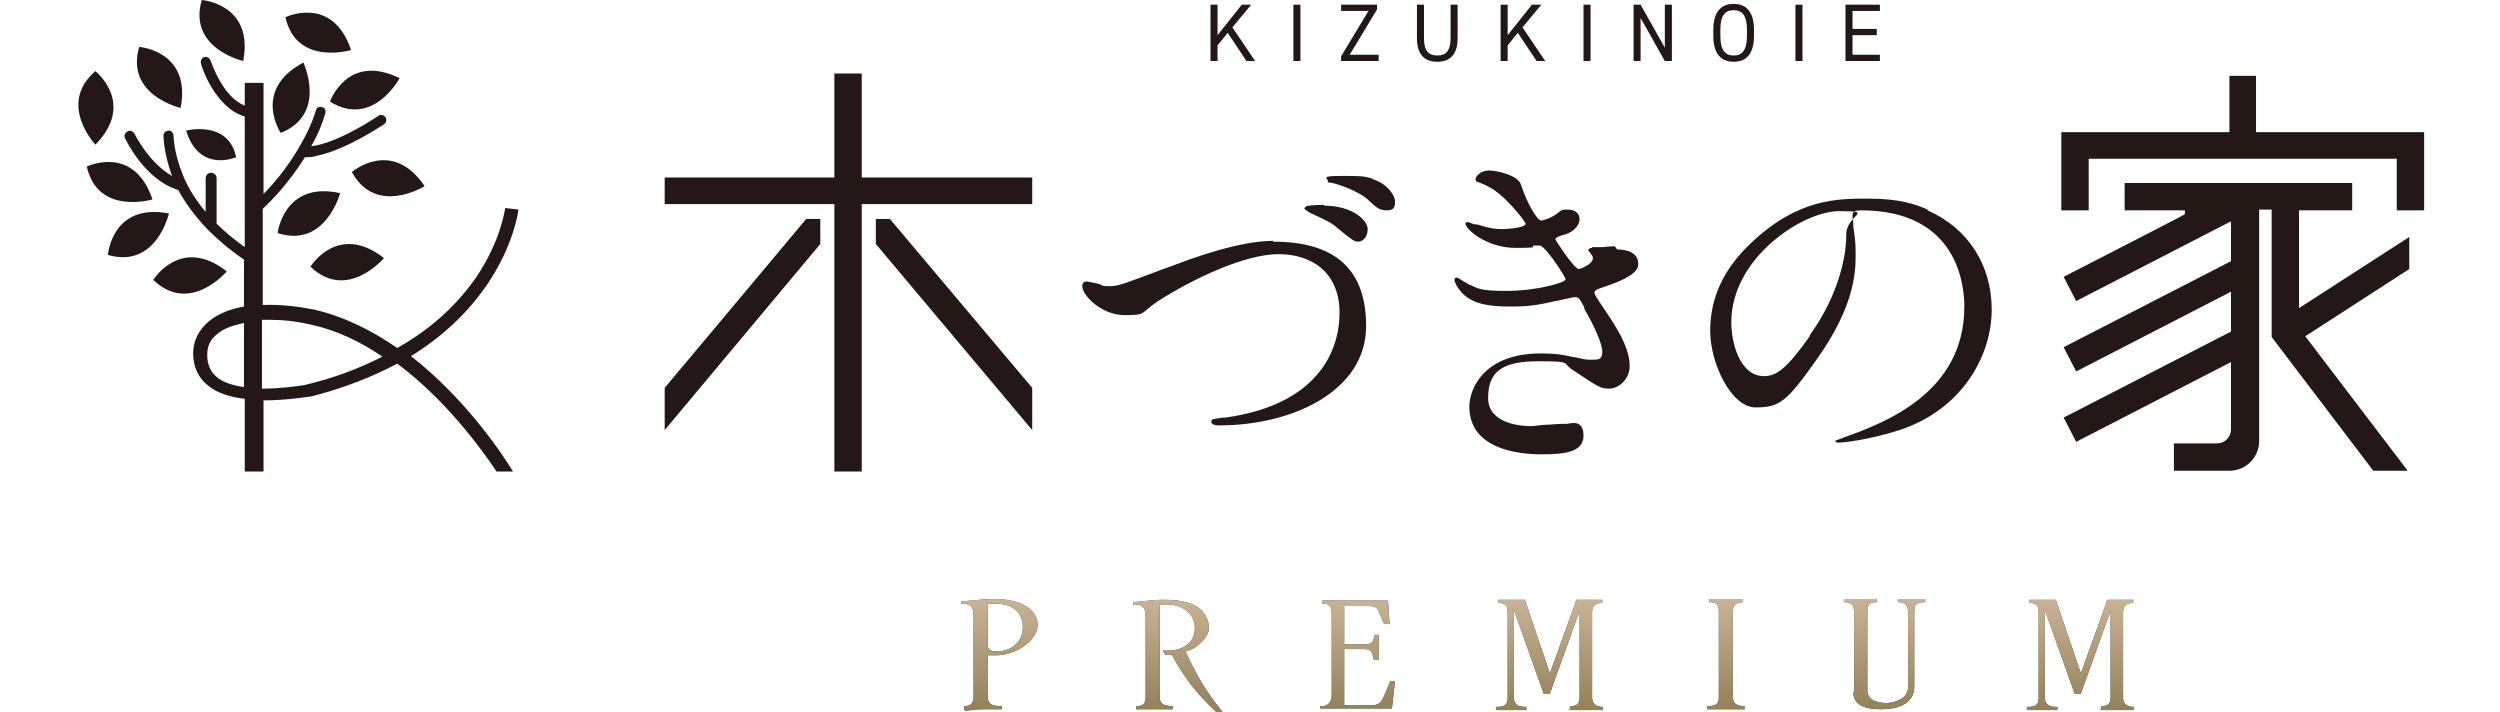 <?xml version="1.0" encoding="UTF-8"?>
<svg xmlns="http://www.w3.org/2000/svg" version="1.1" xmlns:xlink="http://www.w3.org/1999/xlink" viewBox="0 0 319.7 91.1">
  <defs>
    <style>
      .cls-1 {
        fill: #353536;
      }

      .cls-2 {
        fill: #231815;
      }

      .cls-3 {
        fill: url(#_新規グラデーションスウォッチ_2);
      }
    </style>
    <linearGradient id="_新規グラデーションスウォッチ_2" data-name="新規グラデーションスウォッチ 2" x1="198" y1="91.1" x2="198" y2="76.6" gradientUnits="userSpaceOnUse">
      <stop offset="0" stop-color="#918058"/>
      <stop offset="1" stop-color="#c9b397"/>
    </linearGradient>
  </defs>
  <!-- Generator: Adobe Illustrator 28.6.0, SVG Export Plug-In . SVG Version: 1.2.0 Build 709)  -->
  <g>
    <g id="_レイヤー_1" data-name="レイヤー_1">
      <g>
        <g>
          <g>
            <path class="cls-1" d="M123.3,90.7v-.4c.9,0,1.2-.4,1.2-1.3v-10.3c0-1.3-.5-1.5-1.6-1.5v-.3c.6,0,2.7-.3,4.3-.3,3.4,0,5.5,1.4,5.5,3.3s-2.6,3.9-5.4,3.9-.7,0-1,0v5.1c0,1.1.4,1.4,1.8,1.4v.4c-.9,0-1.8,0-2.5,0-1,0-1.9.2-2.2.2ZM130.8,80.2c0-1.8-1.2-3-3.5-3s-.8,0-1,0v5.3c0,.7.6.8,1.2.8,1.8,0,3.3-1.2,3.3-3.1Z"/>
            <path class="cls-1" d="M150,90.3v.4c-.9,0-1.8,0-2.5,0-1,0-1.9,0-2.2,0v-.4c.9,0,1.2-.3,1.2-1.2v-10.3c0-1.3-.5-1.5-1.6-1.5v-.3c.6,0,2.4-.3,3.8-.3,2.4,0,3.6.4,4.4.9.9.6,1.5,1.6,1.5,2.7s-1.5,2.7-3,3c1.3,2.8,2.5,5,4.7,7.7l-.6.2c-2.7-2.5-4.2-4.5-5.7-7.2-.1-.3-.3-.3-1-.3l-.3-.5c.1,0,.4,0,.6,0,2,0,3.5-1,3.5-2.9s-1.7-3-3.5-3-.8,0-1,0v11.7c0,1,.4,1.3,1.8,1.3Z"/>
            <path class="cls-1" d="M177,89l.8-1.9h.6c0,0-.4,3.5-.4,3.5-.6,0-1.4,0-2.1,0h-7.1v-.3s.3,0,.3,0c.7,0,1.2-.5,1.2-1.4v-10.4c0-.9-.2-1.2-.9-1.3h-.3s0-.4,0-.4h6.3c.7,0,1.5,0,2.1,0l.2,3h-.7c0,0-.6-1.4-.6-1.4-.3-.9-.7-.9-1.7-.9h-2.8v4.9h2.2c1,0,1.4,0,1.6-.8v-.4c.1,0,.6,0,.6,0v3.2h-.6s-.1-.4-.1-.4c-.2-.9-.5-1-1.3-1h-2.4v7.2h3c1,0,1.6,0,2-1Z"/>
            <path class="cls-1" d="M200.8,90.7v-.4c1,0,1.2-.4,1.2-1.2v-11l-3.8,10.6h-.8l-3.8-10.7v11.2c0,.9.5,1.2,1.6,1.2v.4c-.3,0-1.3,0-2,0s-1.6,0-1.9,0v-.4c1.2,0,1.5-.3,1.5-1.2v-10.9c0-.9-.3-1.2-1.2-1.2v-.4c.3,0,1,0,1.7,0s1.5,0,1.7,0l3.2,9.4,3.4-9.4c.2,0,1,0,1.6,0s1.5,0,1.7,0v.4c-.8,0-1.3.3-1.3,1.2v10.9c0,.8.5,1.2,1.4,1.2v.4c-.3,0-1.3,0-2.2,0s-1.8,0-2.2,0Z"/>
            <path class="cls-1" d="M218.3,90.7v-.4c1.2,0,1.5-.3,1.5-1.2v-10.9c0-.9-.3-1.2-1.2-1.2v-.4c.3,0,1.3,0,2.1,0s1.8,0,2.2,0v.4c-.8,0-1.3.3-1.3,1.2v10.9c0,.9.5,1.2,1.5,1.2v.4c-.3,0-1.5,0-2.4,0s-2,0-2.3,0Z"/>
            <path class="cls-1" d="M237.1,88.5v-10.3c0-.9-.5-1.2-1.3-1.2v-.4c.3,0,1.3,0,2.2,0s1.7,0,2,0v.4c-.9,0-1.2.3-1.2,1.2v10.1c0,1.3,1.4,1.6,2.4,1.6s2.8-.5,2.8-2v-9.7c0-.9-.5-1.2-1.3-1.2v-.4c.3,0,1.1,0,1.7,0s1.5,0,1.8,0v.4c-1.1,0-1.4.3-1.4,1.2v9.6c0,2.2-2.1,2.9-4.2,2.9s-3.6-.5-3.6-2.2Z"/>
            <path class="cls-1" d="M268.7,90.7v-.4c1,0,1.2-.4,1.2-1.2v-11l-3.8,10.6h-.8l-3.8-10.7v11.2c0,.9.5,1.2,1.6,1.2v.4c-.3,0-1.3,0-2,0s-1.6,0-1.9,0v-.4c1.2,0,1.5-.3,1.5-1.2v-10.9c0-.9-.3-1.2-1.2-1.2v-.4c.3,0,1,0,1.7,0s1.5,0,1.7,0l3.2,9.4,3.4-9.4c.2,0,1,0,1.6,0s1.5,0,1.7,0v.4c-.8,0-1.3.3-1.3,1.2v10.9c0,.8.5,1.2,1.4,1.2v.4c-.3,0-1.3,0-2.2,0s-1.8,0-2.2,0Z"/>
          </g>
          <g>
            <path class="cls-3" d="M123.3,90.7v-.4c.9,0,1.2-.4,1.2-1.3v-10.3c0-1.3-.5-1.5-1.6-1.5v-.3c.6,0,2.7-.3,4.3-.3,3.4,0,5.5,1.4,5.5,3.3s-2.6,3.9-5.4,3.9-.7,0-1,0v5.1c0,1.1.4,1.4,1.8,1.4v.4c-.9,0-1.8,0-2.5,0-1,0-1.9.2-2.2.2ZM130.8,80.2c0-1.8-1.2-3-3.5-3s-.8,0-1,0v5.3c0,.7.6.8,1.2.8,1.8,0,3.3-1.2,3.3-3.1Z"/>
            <path class="cls-3" d="M150,90.3v.4c-.9,0-1.8,0-2.5,0-1,0-1.9,0-2.2,0v-.4c.9,0,1.2-.3,1.2-1.2v-10.3c0-1.3-.5-1.5-1.6-1.5v-.3c.6,0,2.4-.3,3.8-.3,2.4,0,3.6.4,4.4.9.9.6,1.5,1.6,1.5,2.7s-1.5,2.7-3,3c1.3,2.8,2.5,5,4.7,7.7l-.6.2c-2.7-2.5-4.2-4.5-5.7-7.2-.1-.3-.3-.3-1-.3l-.3-.5c.1,0,.4,0,.6,0,2,0,3.5-1,3.5-2.9s-1.7-3-3.5-3-.8,0-1,0v11.7c0,1,.4,1.3,1.8,1.3Z"/>
            <path class="cls-3" d="M177,89l.8-1.9h.6c0,0-.4,3.5-.4,3.5-.6,0-1.4,0-2.1,0h-7.1v-.3s.3,0,.3,0c.7,0,1.2-.5,1.2-1.4v-10.4c0-.9-.2-1.2-.9-1.3h-.3s0-.4,0-.4h6.3c.7,0,1.5,0,2.1,0l.2,3h-.7c0,0-.6-1.4-.6-1.4-.3-.9-.7-.9-1.7-.9h-2.8v4.9h2.2c1,0,1.4,0,1.6-.8v-.4c.1,0,.6,0,.6,0v3.2h-.6s-.1-.4-.1-.4c-.2-.9-.5-1-1.3-1h-2.4v7.2h3c1,0,1.6,0,2-1Z"/>
            <path class="cls-3" d="M200.8,90.7v-.4c1,0,1.2-.4,1.2-1.2v-11l-3.8,10.6h-.8l-3.8-10.7v11.2c0,.9.5,1.2,1.6,1.2v.4c-.3,0-1.3,0-2,0s-1.6,0-1.9,0v-.4c1.2,0,1.5-.3,1.5-1.2v-10.9c0-.9-.3-1.2-1.2-1.2v-.4c.3,0,1,0,1.7,0s1.5,0,1.7,0l3.2,9.4,3.4-9.4c.2,0,1,0,1.6,0s1.5,0,1.7,0v.4c-.8,0-1.3.3-1.3,1.2v10.9c0,.8.5,1.2,1.4,1.2v.4c-.3,0-1.3,0-2.2,0s-1.8,0-2.2,0Z"/>
            <path class="cls-3" d="M218.3,90.7v-.4c1.2,0,1.5-.3,1.5-1.2v-10.9c0-.9-.3-1.2-1.2-1.2v-.4c.3,0,1.3,0,2.1,0s1.8,0,2.2,0v.4c-.8,0-1.3.3-1.3,1.2v10.9c0,.9.5,1.2,1.5,1.2v.4c-.3,0-1.5,0-2.4,0s-2,0-2.3,0Z"/>
            <path class="cls-3" d="M237.1,88.5v-10.3c0-.9-.5-1.2-1.3-1.2v-.4c.3,0,1.3,0,2.2,0s1.7,0,2,0v.4c-.9,0-1.2.3-1.2,1.2v10.1c0,1.3,1.4,1.6,2.4,1.6s2.8-.5,2.8-2v-9.7c0-.9-.5-1.2-1.3-1.2v-.4c.3,0,1.1,0,1.7,0s1.5,0,1.8,0v.4c-1.1,0-1.4.3-1.4,1.2v9.6c0,2.2-2.1,2.9-4.2,2.9s-3.6-.5-3.6-2.2Z"/>
            <path class="cls-3" d="M268.7,90.7v-.4c1,0,1.2-.4,1.2-1.2v-11l-3.8,10.6h-.8l-3.8-10.7v11.2c0,.9.5,1.2,1.6,1.2v.4c-.3,0-1.3,0-2,0s-1.6,0-1.9,0v-.4c1.2,0,1.5-.3,1.5-1.2v-10.9c0-.9-.3-1.2-1.2-1.2v-.4c.3,0,1,0,1.7,0s1.5,0,1.7,0l3.2,9.4,3.4-9.4c.2,0,1,0,1.6,0s1.5,0,1.7,0v.4c-.8,0-1.3.3-1.3,1.2v10.9c0,.8.5,1.2,1.4,1.2v.4c-.3,0-1.3,0-2.2,0s-1.8,0-2.2,0Z"/>
          </g>
        </g>
        <g>
          <path class="cls-2" d="M159.4,7.8l-2.4-3.6-1.3,1.6v2h-.9V.6h.9v3.9l3.1-3.9h1.2l-2.4,2.9,2.9,4.3h-1.1Z"/>
          <path class="cls-2" d="M166.3,7.8h-.9V.6h.9v7.2Z"/>
          <path class="cls-2" d="M176.1.6v.6l-3.5,5.8h3.7v.8h-4.8v-.6l3.5-5.8h-3.5v-.8h4.7Z"/>
          <path class="cls-2" d="M186.4.6v4.3c0,2.1-1,3-2.6,3s-2.6-.9-2.6-3V.6h.9v4.3c0,1.6.6,2.2,1.7,2.2s1.7-.6,1.7-2.2V.6h.9Z"/>
          <path class="cls-2" d="M196.5,7.8l-2.4-3.6-1.3,1.6v2h-.9V.6h.9v3.9l3.1-3.9h1.2l-2.4,2.9,2.9,4.3h-1.1Z"/>
          <path class="cls-2" d="M203.4,7.8h-.9V.6h.9v7.2Z"/>
          <path class="cls-2" d="M213.8.6v7.2h-.9l-3.1-5.5v5.5h-.9V.6h.9l3.1,5.5V.6h.9Z"/>
          <path class="cls-2" d="M221.7,7.9c-1.6,0-2.6-1-2.6-3.3v-.8c0-2.3,1-3.3,2.6-3.3s2.6,1,2.6,3.3v.8c0,2.3-1,3.3-2.6,3.3ZM220,4.6c0,1.8.6,2.5,1.7,2.5s1.7-.7,1.7-2.5v-.8c0-1.8-.6-2.5-1.7-2.5s-1.7.7-1.7,2.5v.8Z"/>
          <path class="cls-2" d="M230.5,7.8h-.9V.6h.9v7.2Z"/>
          <path class="cls-2" d="M240.4.6v.8h-3.5v2.3h3.1v.8h-3.1v2.5h3.5v.8h-4.4V.6h4.4Z"/>
        </g>
        <g>
          <path class="cls-2" d="M38.8,8c-6.6,3.5-2.9,9-2.9,9,6-2.4,2.9-9,2.9-9Z"/>
          <path class="cls-2" d="M42.2,13c5.5,3.4,8.9-3,8.9-3-6.7-3.3-8.9,3-8.9,3Z"/>
          <path class="cls-2" d="M45,22c3.1,5.7,9.3,1.8,9.3,1.8-4.2-6.2-9.3-1.8-9.3-1.8Z"/>
          <path class="cls-2" d="M43.5,24.7c-7.2-1.6-8,5.1-8,5.1,6.1,2,8-5.1,8-5.1Z"/>
          <path class="cls-2" d="M30.2,20.1c-1-4.8-6.4-3.4-6.4-3.4,1.7,5.5,6.4,3.4,6.4,3.4Z"/>
          <path class="cls-2" d="M49.1,33c-5.9-4.6-9.4,1.1-9.4,1.1,4.7,4.5,9.4-1.1,9.4-1.1Z"/>
          <path class="cls-2" d="M29,34.7c-5.9-4.6-9.4,1.1-9.4,1.1,4.7,4.5,9.4-1.1,9.4-1.1Z"/>
          <path class="cls-2" d="M13.8,32.6c6.2,1.8,7.8-5.3,7.8-5.3-7.3-1.4-7.8,5.3-7.8,5.3Z"/>
          <path class="cls-2" d="M23.1,13.8c1.4-7.3-5.3-7.8-5.3-7.8-1.8,6.2,5.3,7.8,5.3,7.8Z"/>
          <path class="cls-2" d="M12.2,9.1c-4.9,4.2,0,9.4,0,9.4,5.2-5.3,0-9.4,0-9.4Z"/>
          <path class="cls-2" d="M19.5,25.5c-2.4-7.1-8.4-4.2-8.4-4.2,1.4,6.3,8.4,4.2,8.4,4.2Z"/>
          <path class="cls-2" d="M44.9,6.4c-2.4-7.1-8.4-4.2-8.4-4.2,1.4,6.3,8.4,4.2,8.4,4.2Z"/>
          <path class="cls-2" d="M31.1,7.8C32.5.5,25.8,0,25.8,0c-1.8,6.2,5.3,7.8,5.3,7.8Z"/>
          <path class="cls-2" d="M52.3,45.7c12.7-7.7,14-18.8,14-18.9l-1.7-.2s-.5,4.2-3.8,9c-1.9,2.7-5,6.1-10,8.9-3.2-2.2-6.7-4-10.6-4.9-2-.4-4.3-.7-6.6-.6v-12.3c1.2-1.1,3.4-3.4,5.4-6.6.5,0,1.1,0,1.6-.2,3.8-.8,8.3-3.9,8.5-4,.3-.2.4-.6.2-.9s-.6-.4-.9-.2c0,0-5.1,3.5-8.6,3.9.8-1.4,1.4-2.8,1.8-4.2.1-.3,0-.7-.4-.8-.3-.1-.7,0-.8.4-.5,1.7-1.3,3.3-2.3,5-1.5,2.5-3.2,4.5-4.4,5.7v-14.2h-2.4v2.9c-2.9-1.1-4.3-5.7-4.4-5.8-.1-.3-.5-.5-.8-.4-.3.1-.5.5-.4.8,0,.3,1.8,5.7,5.6,6.8v16.7c-1.4-1-2.6-2-3.6-3v-5.8c0-.4-.3-.7-.7-.7s-.7.3-.7.7v4.3c-1.5-1.8-2.4-3.4-2.9-4.7-1.2-2.9-1.2-5-1.2-5,0-.4-.3-.7-.6-.7-.4,0-.7.3-.7.6,0,0,0,2.2,1.1,5.2-3-1.7-4.8-5.4-4.8-5.4-.2-.3-.5-.5-.9-.3-.3.2-.5.5-.3.9.1.2,2.5,5.3,6.8,6.6.8,1.5,2,3.2,3.7,5,0,0,0,0,0,0,1.3,1.3,2.8,2.6,4.7,3.9v6c-1.7.3-3.3.9-4.5,1.9-1.3,1.1-2,2.5-2,4.1s.6,3.1,1.9,4.1c1.2,1,2.9,1.5,4.7,1.7v9.3h2.4v-9.1c3.1,0,5.8-.5,6.1-.5,4.3-1.1,8-2.6,11-4.2,6.3,4.7,10.9,11.1,12.7,13.8h2.1c-1.2-2-6-9.3-13.1-14.8ZM31.2,49.5c-1.4-.2-2.7-.6-3.5-1.3-.8-.7-1.2-1.6-1.2-2.8s.4-2,1.3-2.7c.8-.7,2-1.1,3.4-1.4v8.3ZM39.2,49.2c-1.2.2-3.4.5-5.7.5v-8.8c.4,0,.8,0,1.2,0,1.6,0,3.3.2,5,.6,3.3.7,6.4,2.2,9.2,4.1-2.7,1.4-6,2.7-9.8,3.6Z"/>
        </g>
        <g>
          <polygon class="cls-2" points="288.5 16.9 288.5 9.7 285.1 9.7 285.1 16.9 263.6 16.9 263.6 26.9 267.1 26.9 267.1 20.3 306.5 20.3 306.5 26.9 310 26.9 310 16.9 288.5 16.9"/>
          <path class="cls-2" d="M293.8,26.9h7v-3.5h-29.1v3.5h7.7v.5c.1,0-15.5,8-15.5,8l1.6,3.1,19.8-10.2v5.1l-21.4,11,1.6,3.1,19.8-10.2v5.1l-21.4,11,1.6,3.1,19.8-10.2v8.6c0,1-.8,1.8-1.8,1.8h-5.5v3.5h7.1c2.1,0,3.8-1.7,3.8-3.8v-29.6h1.6v16.3l13,17.1h4.4l-13.1-17.2,13.3-8.6v-4.1l-14.1,9.1v-12.5Z"/>
          <path class="cls-2" d="M162.8,30.8c-4.3,0-10.3,2.2-12.9,3.2l-1.4.5c-4.8,1.8-5.5,2.1-6.6,2.1s-.8-.1-1.4-.3c-.6-.1-1.3-.3-1.5-.3-.4,0-.6.2-.6.6,0,1.2,2.5,3.7,5.4,3.7s1.9-.2,4.3-1.8c4.7-3,11.2-6,15.4-6s7.8,2.3,7.8,7.5-3.1,11.8-14.6,13.4h-.3c-1.4.2-1.5.2-1.5.5,0,.4.5.5,1,.5,9.4,0,18.8-4.4,18.8-12.7s-5.2-10.8-11.9-10.8Z"/>
          <path class="cls-2" d="M175.4,22.8c-1.1-.3-1.4-.3-4-.3s-1.6.3-1.6.6,0,.2.6.3c1.6.4,3.6,1.3,4.5,2.1l.2.2c1,.9,1.3,1.2,2.3,1.2s1-.6,1-1.2-.9-2.2-2.9-2.8Z"/>
          <path class="cls-2" d="M169.4,26.2c-.4,0-1.2,0-2,.1-.4,0-.6.3-.6.4,0,0,.2.2.7.5,2.3,1.1,2.7,1.2,3.7,2.1,1.7,1.4,2,1.6,2.5,1.6s1.2-.5,1.2-1.6-1.9-3-5.6-3Z"/>
          <path class="cls-2" d="M206.5,31.5c-.2,0-.7,0-1.5.1h-1.4c0,.1,0,.1,0,.1-.2,0-.5.1-.5.3,0,0,.2.3.3.4.2.3.3.4.3.6,0,.8-1.6,1.4-1.8,1.4-.6,0-3-3.7-3-3.8,0-.3,1.1-.6,1.2-.6,1.3-.4,1.9-1.3,1.9-2s-.6-1.2-1.5-1.2-.7,0-1.5.6h0c-.9.6-1.7.8-1.9.8-.5,0-1.8-2.1-2.6-4.6-.4-1.2-3.1-1.8-4.1-1.8s-1.7.7-1.7,1.1,0,.2,1.1.7l.4.2c2.2,1,4.9,4.6,4.9,4.8,0,.6-2.9.7-2.9.7-1.1,0-1.7-.1-3.3-.6,0,0-.1,0-.2,0-.3,0-.8-.3-1-.3-.3,0-.3.2-.3.2,0,.7,2.7,3.1,6.4,3.1s1.6-.2,2.4-.3c.4,0,.6,0,.7,0,.7,0,3.3,4,3.3,4.3,0,.5-3.9,1.5-7.5,1.5s-3.6-.3-5-.9c0,0-.3-.2-.5-.3-.3-.2-.8-.5-.9-.5-.1,0-.3,0-.3.3s.4,1.1,1.1,1.8c1.5,1.4,3.6,1.6,6.2,1.6s3.8-.3,5.6-.7c0,0,.3,0,.5-.1.9-.2,1.8-.4,2-.4.5,0,.6.2,1.2,1.3v.2c1.4,2.4,2.3,4.5,2.3,5.5s-.5,1-1.3,1-.8,0-2.1-.3h-.1c-1.8-.4-2.7-.5-4.4-.5-7.2,0-9.1,4.5-9.1,6.8,0,5.5,6.4,6.1,9.2,6.1s5.4-.2,5.4-2.4-1.8-1.5-2.1-1.5-1.2,0-2.2.1c-1,0-2,.2-2.4.2-1.3,0-5.5-.3-5.5-3.6s1.7-4.7,6.4-4.7,2.8.2,4.7,1.3h0c3,2,3.3,2.2,4.4,2.2s2.6-1.1,2.6-2.9-.9-3.8-3-6.9c-1.5-2.2-1.5-2.3-1.5-2.5s.2-.4,1.5-.8c4.1-1.4,4.1-2.4,4.1-2.9,0-1.3-1.3-1.8-2.7-1.8Z"/>
          <path class="cls-2" d="M246.5,26.8c-1.6-.7-3.6-1.4-7.6-1.4s-9,0-15,5.7c-3.5,3.3-5.2,7-5.2,11.2s2.7,9.8,5.8,9.8,4-.7,8-6.4c4.3-6.1,4.8-10.3,4.8-12.9s-.2-2.7-.3-3.9c0-.3,0-.6-.1-.9,0,0,0-.2,0-.2,0,0,0-.2,0-.2,0-.4.1-.7,1.1-.7,12.3,0,13.2,9.5,13.2,12.3,0,11.1-10.3,14.9-15.3,16.7-.7.3-1.2.4-1.2.5,0,.1.1.2.4.2.6,0,3.7-.3,7.8-1.6,8.2-2.7,11.8-9.7,11.8-15.4s-3-10.4-8.2-12.7ZM231.5,42.9c-3.1,4.4-4.4,5.2-5.9,5.2-3.1,0-4.2-4.2-4.2-6.9,0-8.2,9.1-14.2,13.8-14.2s.9.4.9,3c0,3.9-1.7,8.8-4.7,12.9Z"/>
          <polygon class="cls-2" points="110.2 9.4 106.7 9.4 106.7 22.7 85 22.7 85 26.1 106.7 26.1 106.7 60.3 110.2 60.3 110.2 26.1 132 26.1 132 22.7 110.2 22.7 110.2 9.4"/>
          <polygon class="cls-2" points="85 49.6 85 55 104.9 31.2 104.9 28 103.1 28 85 49.6"/>
          <polygon class="cls-2" points="112 28 112 31.2 132 55 132 49.6 113.8 28 112 28"/>
        </g>
      </g>
    </g>
  </g>
</svg>